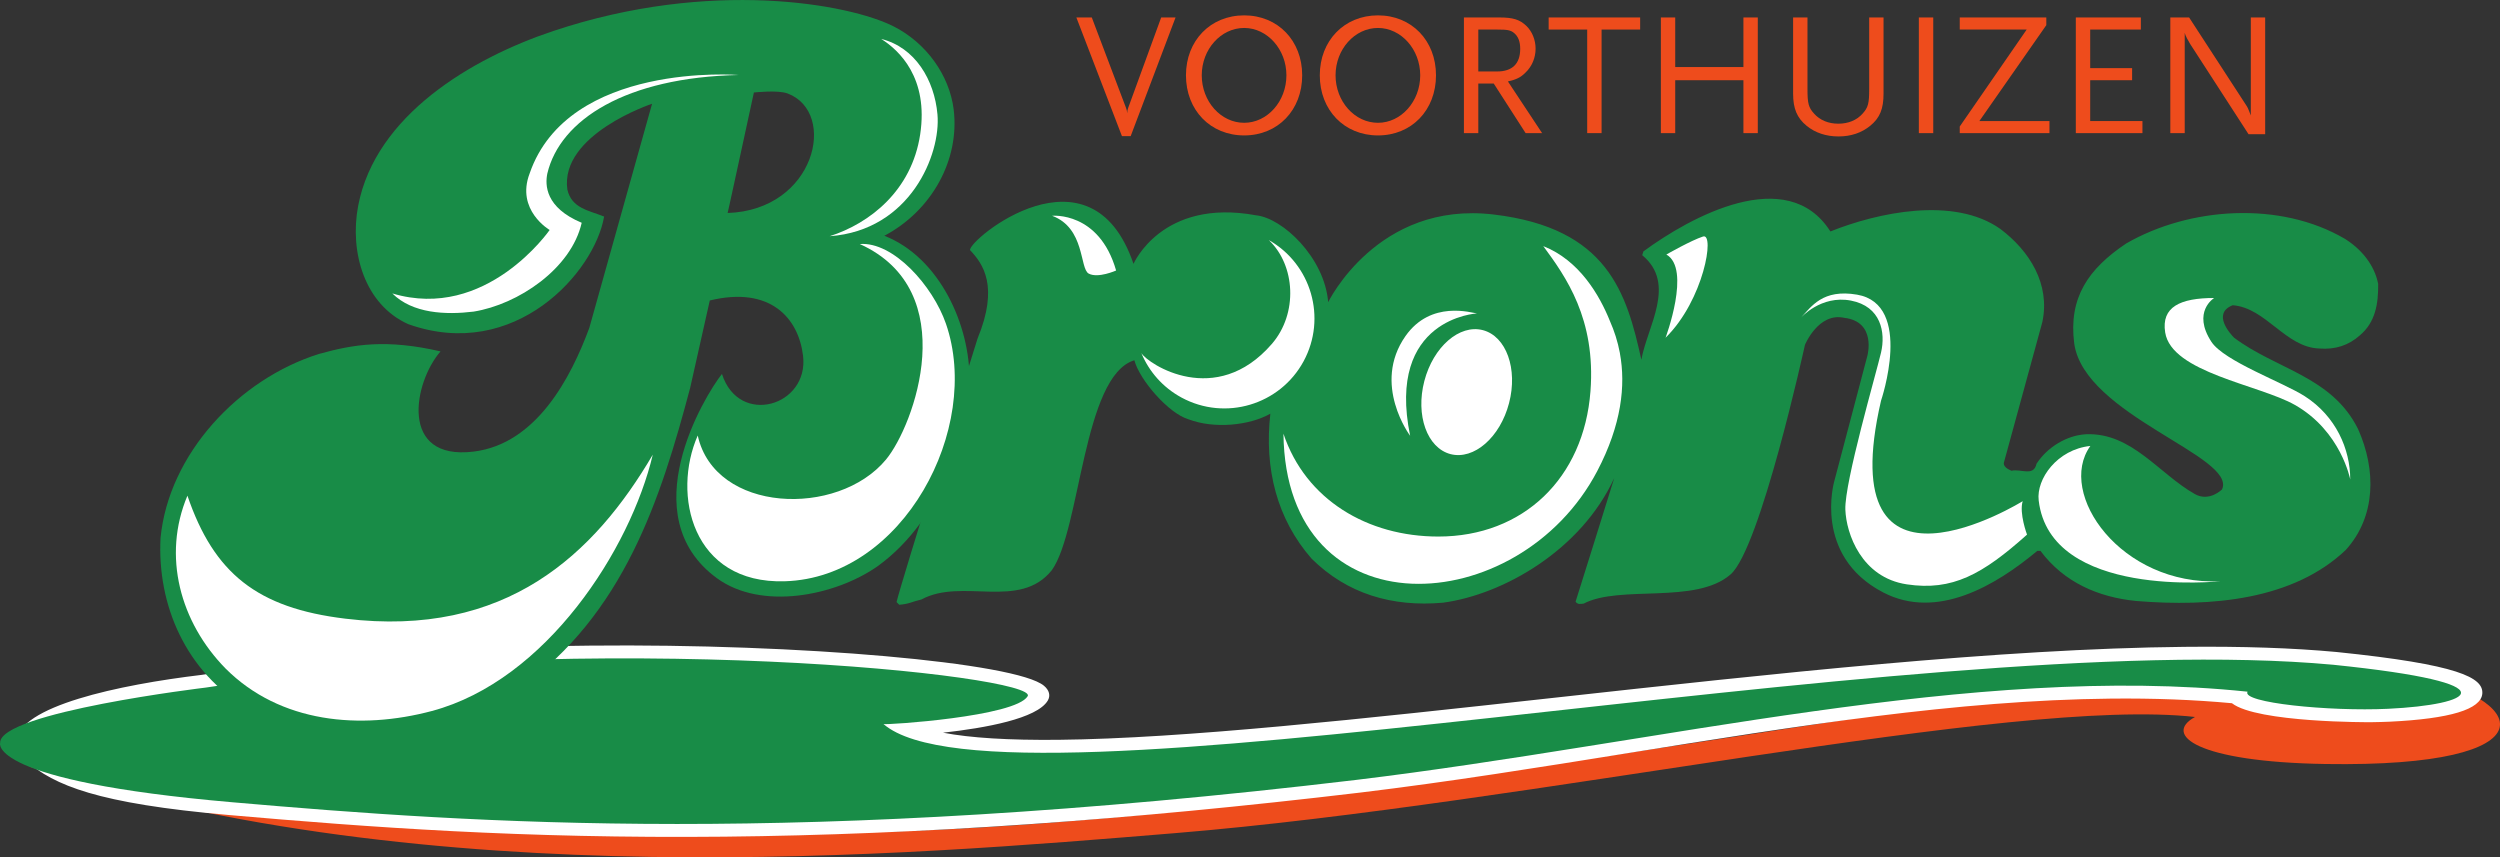 <?xml version="1.0" encoding="UTF-8" standalone="no"?>
<svg
   xmlns:dc="http://purl.org/dc/elements/1.1/"
   xmlns:cc="http://creativecommons.org/ns#"
   xmlns:rdf="http://www.w3.org/1999/02/22-rdf-syntax-ns#"
   xmlns:svg="http://www.w3.org/2000/svg"
   xmlns="http://www.w3.org/2000/svg"
   viewBox="0 0 164.575 56.438"
   height="56.438"
   width="164.575"
   xml:space="preserve"
   version="1.1"
   id="svg2"><rect x="0" y="0" width="164.575" height="56.438" fill="#333333" stroke="none"/><defs
     id="defs6"><clipPath
       id="clipPath18"
       clipPathUnits="userSpaceOnUse"><path
         id="path20"
         d="m 0,0 1316.61,0 0,451 L 0,451 0,0 Z" /></clipPath></defs><g
     transform="matrix(1.25,0,0,-1.25,0,56.438)"
     id="g10"><g
       transform="scale(0.1,0.1)"
       id="g12"><g
         id="g14"><g
           clip-path="url(#clipPath18)"
           id="g16"><path
             id="path22"
             style="fill:#ee4c1c;fill-opacity:1;fill-rule:nonzero;stroke:none"
             d="m 1172.44,99.641 c 0,0 54.71,5.039 93.73,-2.5 67.46,-13.031 79.75,-49.945 -41.59,-47.992 -67.52,1.094 -85.71,15.355 -68.6,24.766 C 1059.58,84.734 806.41,28.152 618.891,12.742 475.836,0.977 227.387,-20.559 15.434,47.754 c 0,0 242.793,-46.992 498.769,-32.18 234.785,13.586 551.107,77.168 658.237,84.066" /><path
             id="path24"
             style="fill:#ffffff;fill-opacity:1;fill-rule:nonzero;stroke:none"
             d="m 1194.38,89.238 c 7.1,-1.973 29.18,-4.727 53.78,-4.465 2.97,0.024 5.84,0.117 8.61,0.246 9.42,0.441 16.5,1.258 21.39,2.078 -7.68,1.918 -22.64,4.668 -51.24,7.598 -24.98,2.324 -55.94,3.086 -90.32,2.324 16.99,-0.398 33.17,-1.422 48.94,-3.066 3.27,-0.351 6.14,-1.543 7.8,-3.289 0.44,-0.449 0.81,-0.938 1.04,-1.426 z M 11.246,59.758 C 11.957,58.484 22.055,44.57 123.805,35.754 196.195,29.453 275.68,23.406 381.266,24.48 c 101.445,1.055 209.636,8.566 330.742,22.969 46.152,5.566 93.601,13.203 139.48,20.566 41.379,6.641 83.399,13.399 125.11,18.73 C 925.934,82.019 873.598,76.277 822.074,70.598 721.176,59.48 625.895,48.992 557.73,48.289 c -0.019,0 -0.019,0 -0.039,0 -54.453,-0.566 -86.73,5.156 -101.613,18.012 -3.144,2.715 -2.586,6.402 1.32,8.738 2.469,1.476 5.829,2.141 9.122,1.914 12.019,0.195 43.015,3.621 57.304,7.488 C 497.328,90.184 416.07,98.953 311.031,97.883 239.176,97.156 171.938,92.078 111.156,82.812 61.371,76.824 14.039,66.102 11.266,60.223 c 0,-0.172 0,-0.332 -0.019,-0.465 z M 381.645,10.879 C 274.43,9.797 193.902,15.906 120.629,22.273 51.215,28.301 28.422,38.016 13.832,50.754 8.695,55.242 8.355,59.016 8.648,60.945 9.547,79.559 62.594,90.859 106.234,96.094 c 61.875,9.433 130.832,14.648 204.395,15.398 110.723,1.137 224.746,-8.941 239.18,-21.148 2.793,-2.348 3.515,-5.188 2.004,-7.777 -5.625,-9.531 -32.961,-14.469 -55.176,-16.93 14.402,-2.766 34.668,-4.004 60.672,-3.75 0,0 0,0 0.019,0 66.348,0.691 160.762,11.09 260.715,22.098 115.508,12.726 234.927,25.887 332.427,26.864 30.19,0.324 57.11,-0.582 80.01,-2.711 64.61,-6.621 77.4,-13.539 76.8,-21.899 -0.61,-8.316 -16.99,-13.277 -48.75,-14.805 -3.19,-0.133 -6.54,-0.234 -9.97,-0.273 -0.61,0 -59.86,-0.312 -73.14,10 -20.13,1.855 -41.08,2.656 -63.84,2.426 C 1030.89,82.754 946.539,69.211 857.262,54.871 811.02,47.43 763.246,39.758 716.371,34.102 593.922,19.539 484.449,11.934 381.645,10.879" /><path
             id="path26"
             style="fill:#188c47;fill-opacity:1;fill-rule:nonzero;stroke:none"
             d="m 108.402,89.402 c 0,0 -108.808,-13.035 -108.328,-29.109 0,0 -7.258,-20.051 122.156,-31.277 129.395,-11.25 298.067,-23.207 591.946,11.754 160.176,19.348 325.414,61.504 469.474,46.465 -3.47,-5.801 42.89,-10.488 74,-9.012 43.93,2.082 68.1,13.25 -28.86,23.191 -222.03,20.527 -702.153,-84.207 -763.513,-31.23 1.282,-0.566 69.571,3.859 75.938,14.68 6.406,10.828 -224.942,36.239 -432.813,4.539" /><path
             id="path28"
             style="fill:#188c47;fill-opacity:1;fill-rule:nonzero;stroke:none"
             d="m 786.637,338.531 c -61.231,7.305 -87.168,-46.172 -87.168,-46.172 -1.895,23.555 -24.102,44.414 -38.047,45.762 -49.551,9.121 -64.473,-25.586 -64.473,-25.586 -22.441,65.957 -87.031,12.637 -86.074,7.246 6.836,-7.226 15.313,-19.004 3.926,-46.621 0,0 -40.488,-129.168 -42.637,-138.734 l 1.406,-1.41 c 5.254,0.375 6.641,1.625 11.7,2.773 21.425,11.641 51.679,-5.777 68.671,15.434 15.215,21.406 16.387,102.367 43.457,110.55 2.754,-10.371 18.028,-28.027 28.575,-31.113 13.535,-5.097 31.836,-3.301 43.047,2.969 -3.262,-28.895 3.437,-55.453 21.738,-76.356 18.711,-18.511 42.422,-25.562 69.238,-23.164 31.875,4.336 72.793,27.778 90.137,65.664 -3.75,-12.3 -16.621,-53.179 -20.371,-65.156 1.23,-1.582 2.422,-1.187 4.258,-0.996 19.16,10.02 58.886,-0.605 77.304,15.313 15.684,13.339 39.239,120.964 39.239,120.964 0,0 7.109,17.266 20.722,14.219 17.051,-2.031 12.168,-19.902 12.168,-19.902 l -17.461,-66.199 c 0,0 -11.367,-39.176 25.742,-58.496 28.316,-14.747 59.176,3.515 81.206,21.875 l 1.66,-0.016 c 12.45,-16.684 30.63,-24.414 50.32,-26.367 39.7,-3.301 82.83,0.562 110.47,26.875 15.95,17.617 16.05,42.168 6.48,63.617 -13.79,27.832 -43.14,31.445 -65.35,48.184 -1.99,2.031 -11.7,12.714 -0.7,17.07 17.59,-1.348 27.83,-22.285 45.68,-22.793 8.3,-0.664 15.43,1.66 21.37,6.992 8.18,6.934 9.68,16.68 9.57,27.051 -1.98,9.98 -8.79,18.242 -17.48,23.691 -34.11,20.039 -81.8,16.856 -115.26,-2.441 -19.98,-13.399 -30.39,-28.594 -27.34,-52.578 5.15,-37.891 85.88,-59.539 77.85,-76.918 0,0 -6.58,-6.703 -14.24,-2.5 -18.98,10.718 -33.2,32.379 -57.15,31.558 -10.54,-0.484 -20.76,-7.011 -26.31,-15.547 -1.46,-6.953 -8.32,-2.515 -13.18,-3.687 -2.03,0.816 -4.86,2.437 -3.85,4.844 l 20.1,73.48 c 4.22,19.922 -6.62,37.363 -22.15,49.043 -24.49,17.305 -64.625,8.613 -89.469,-1.348 -22.734,35.743 -73.77,7.657 -98.477,-10.507 l -0.625,-1.993 c 18.34,-15.097 2.559,-37.714 -0.449,-55.058 -7.754,35 -17.539,69.316 -77.773,76.484" /><path
             id="path30"
             style="fill:#188c47;fill-opacity:1;fill-rule:nonzero;stroke:none"
             d="m 291.48,435.211 c -43.046,-14.356 -93.71,-44.336 -102.851,-92.07 -4.668,-24.571 3.496,-52.11 26.367,-62.344 56.133,-20.039 98.203,27.383 103.145,56.66 -7.969,3.242 -17.129,4.277 -19.356,14.258 -3.984,29.023 44.629,45.156 44.629,45.156 L 310.348,278.805 c -9.746,-26.367 -27.871,-61.039 -60.86,-65.125 -39.609,-4.903 -31.601,36.648 -17.48,52.761 -28.379,6.543 -45.567,3.809 -63.985,-1.328 -42.187,-13.203 -79.218,-52.64 -83.476,-96.961 -1.816,-35.175 13.184,-70.546 46.269,-90.117 42.598,-25.371 103.672,-17.945 142.598,10.625 55.195,39.516 74.473,99.848 90.059,158.602 l 10.332,45.996 c 31.699,7.715 46.738,-9.102 49.121,-29.16 3.144,-26.446 -33.77,-37.403 -42.715,-9.532 -9.316,-11.738 -47.481,-74.793 -2.656,-107.562 23.359,-17.074 62.187,-9.438 84.726,6.363 17.657,12.774 29.805,31.367 37.93,49.731 10.644,24.047 10.352,47.953 10.352,47.953 0.41,28.965 -15.645,64.863 -44.825,76.289 24.942,13.183 39.766,39.961 36.504,66.523 -2.226,17.969 -14.394,35.039 -31.64,43.75 -23.321,11.797 -96.192,25.274 -179.122,-2.402 z m 91.719,-95.879 c 0,-0.391 13.828,63.457 13.828,63.457 0,0 12.657,1.445 17.813,-0.527 26.387,-10.059 14.648,-61.387 -31.641,-62.93" /><path
             id="path32"
             style="fill:#ffffff;fill-opacity:1;fill-rule:nonzero;stroke:none"
             d="m 750.113,250.836 c -4.707,-18.027 1.465,-35.238 13.77,-38.484 12.324,-3.204 26.133,8.789 30.84,26.824 4.726,18.008 -1.446,35.215 -13.77,38.457 -12.324,3.222 -26.133,-8.77 -30.84,-26.797" /><path
             id="path34"
             style="fill:#ffffff;fill-opacity:1;fill-rule:nonzero;stroke:none"
             d="m 367.457,222.141 c 8.965,-40.84 73.711,-43.325 99.141,-12.661 14.785,17.84 40.742,88.836 -13.789,113.504 17.597,1.387 38.437,-21.933 45.371,-41.992 18.984,-54.922 -22.364,-133.758 -84.903,-135.609 -48.886,-1.469 -59.472,45.758 -45.82,76.758" /><path
             id="path36"
             style="fill:#ffffff;fill-opacity:1;fill-rule:nonzero;stroke:none"
             d="m 493.707,391.246 c -1.582,18.106 -11.758,35.352 -29.629,39.746 9.57,-6.015 25,-20.625 20.527,-50.273 -4.472,-29.649 -26.601,-46.895 -47.675,-53.614 42.5,3.047 58.633,43.165 56.777,64.141" /><path
             id="path38"
             style="fill:#ffffff;fill-opacity:1;fill-rule:nonzero;stroke:none"
             d="M 98.707,190.461 C 85.328,158.699 94.898,123.762 118.824,99.402 147.633,70.613 189.84,67.039 227.418,77.059 287.75,93.152 332.008,162.352 343.785,212.059 313.023,159.695 266.598,115.422 181.832,125.691 c -46.367,5.61 -69.16,23.848 -83.125,64.77" /><path
             id="path40"
             style="fill:#ffffff;fill-opacity:1;fill-rule:nonzero;stroke:none"
             d="m 206.617,296.969 c 10.625,-10.625 28.203,-11.367 42.813,-9.571 23.515,3.79 51.425,22.618 56.914,46.778 -19.239,8.027 -19.317,19.941 -18.106,25.918 6.7,28.359 41.465,50.683 100.84,51.914 0,0 -89.765,7.207 -110.137,-51.817 -7.421,-19.375 10.528,-29.804 10.528,-29.804 0,0 -33.399,-48.242 -82.852,-33.418" /><path
             id="path42"
             style="fill:#ffffff;fill-opacity:1;fill-rule:nonzero;stroke:none"
             d="m 668.199,325.074 c 14.004,-13.242 15.528,-38.652 1.563,-54.746 -29.453,-33.945 -65.02,-10.664 -68.692,-4.765 4.024,-9.668 11.25,-18.067 21.172,-23.438 23.047,-12.461 51.817,-3.887 64.297,19.141 12.305,22.773 4.063,51.093 -18.34,63.808" /><path
             id="path44"
             style="fill:#ffffff;fill-opacity:1;fill-rule:nonzero;stroke:none"
             d="m 837.613,279.938 c 0.137,-0.45 0.274,-0.899 0.391,-1.348 -0.117,0.449 -0.254,0.898 -0.391,1.348 z m 15.508,-14.59 0.02,-0.02 c 0,0 -0.02,0.195 -0.059,0.332 -1.133,6.055 -2.949,11.602 -5.195,16.68 -5.528,13.769 -16.133,32.051 -35.137,39.551 11.953,-16.211 27.715,-38.321 24.863,-76.328 -3.437,-45.883 -35.429,-76.629 -80.136,-76.629 -37.207,0 -69.903,19.336 -81.563,54.164 1.191,-105.61 123.906,-98.481 165.274,-19.653 12.812,24.461 15.019,45.067 11.933,61.903" /><path
             id="path46"
             style="fill:#ffffff;fill-opacity:1;fill-rule:nonzero;stroke:none"
             d="m 777.828,286.441 c 0,0 -47.91,-2.441 -35.195,-64.437 0,0 -20.293,27.074 -2.442,52.523 13.399,19.082 34.922,12.188 37.637,11.914" /><path
             id="path48"
             style="fill:#ffffff;fill-opacity:1;fill-rule:nonzero;stroke:none"
             d="m 877.574,317.457 c 0,0 13.067,7.481 19.336,9.492 6.27,2.012 0.43,-33.476 -19.765,-53.32 0,0 13.632,36.348 0.429,43.828" /><path
             id="path50"
             style="fill:#ffffff;fill-opacity:1;fill-rule:nonzero;stroke:none"
             d="m 554.078,337.867 c 0,0 24.766,2.442 33.711,-28.828 0,0 -9.551,-4.258 -14.434,-1.621 -4.863,2.637 -1.816,23.965 -19.277,30.449" /><path
             id="path52"
             style="fill:#ffffff;fill-opacity:1;fill-rule:nonzero;stroke:none"
             d="m 948.336,284.098 c 0,0 10.605,12.148 26.445,9.101 15.84,-3.047 18.34,-16.777 15.84,-27.402 -2.48,-10.645 -19.297,-68.445 -18.789,-82.645 0.449,-12.617 8.418,-35.8 32.378,-39.39 23.99,-3.598 39.89,5.269 63.3,26.187 0,0 -4.23,11.289 -2.28,17.617 0,0 -101.406,-62.886 -74.609,52.918 0,0 17.299,50.684 -12.598,55.84 -18.183,3.125 -24.062,-6.289 -29.687,-12.226" /><path
             id="path54"
             style="fill:#ffffff;fill-opacity:1;fill-rule:nonzero;stroke:none"
             d="m 1169.29,145.383 c -52.38,-2.406 -86.35,46.289 -68.42,71.265 -17.55,-1.835 -28.53,-17.437 -27.22,-28.652 6.05,-52.09 95.64,-42.613 95.64,-42.613" /><path
             id="path56"
             style="fill:#ffffff;fill-opacity:1;fill-rule:nonzero;stroke:none"
             d="m 1166.05,294.566 c 0,0 -11.78,-7.246 -1.43,-23.086 6.68,-10.195 37.89,-21.406 49.14,-28.632 16.45,-10.547 23.97,-27.899 23.97,-43.875 0,0 -4.81,25.468 -29.16,39.285 -18.81,10.644 -64.98,17.051 -68.3,38.164 -2.13,13.437 7.91,18.144 25.78,18.144" /><path
             id="path58"
             style="fill:#ee4c1c;fill-opacity:1;fill-rule:nonzero;stroke:none"
             d="m 595.465,379.82 -4.61,0 -24.003,62.489 8.125,0 17.996,-47.536 c 0.363,-0.824 0.558,-1.761 0.656,-2.949 0,1.11 0.176,1.926 0.547,2.949 l 17.351,47.536 7.571,0 -23.633,-62.489" /><path
             id="path60"
             style="fill:#ee4c1c;fill-opacity:1;fill-rule:nonzero;stroke:none"
             d="m 655.23,436.781 c -12.285,0 -22.343,-11.273 -22.343,-24.926 0,-13.765 10.058,-25.019 22.343,-25.019 12.176,0 22.247,11.254 22.247,25.019 0,13.653 -10.071,24.926 -22.247,24.926 z m 0,-56.597 c -17.734,0 -30.656,13.289 -30.656,31.671 0,18.266 12.922,31.559 30.656,31.559 17.715,0 30.555,-13.293 30.555,-31.559 0,-18.382 -12.84,-31.671 -30.555,-31.671" /><path
             id="path62"
             style="fill:#ee4c1c;fill-opacity:1;fill-rule:nonzero;stroke:none"
             d="m 725.699,436.781 c -12.285,0 -22.344,-11.273 -22.344,-24.926 0,-13.765 10.059,-25.019 22.344,-25.019 12.176,0 22.246,11.254 22.246,25.019 0,13.653 -10.07,24.926 -22.246,24.926 z m 0,-56.597 c -17.715,0 -30.644,13.289 -30.644,31.671 0,18.266 12.929,31.559 30.644,31.559 17.715,0 30.555,-13.293 30.555,-31.559 0,-18.382 -12.84,-31.671 -30.555,-31.671" /><path
             id="path64"
             style="fill:#ee4c1c;fill-opacity:1;fill-rule:nonzero;stroke:none"
             d="m 797.281,434.199 c -1.855,1.453 -3.418,1.739 -8.867,1.739 l -9.883,0 0,-22.071 9.883,0 c 8.027,0 12.188,4.078 12.188,11.922 0,3.883 -1.114,6.656 -3.321,8.41 z m 6.172,-52.804 -16.797,26.121 -8.125,0 0,-26.121 -7.57,0 0,60.914 18.566,0 c 7.383,0 10.879,-1.11 14.395,-4.512 2.949,-2.859 4.785,-7.305 4.785,-11.918 0,-4.789 -1.914,-9.41 -5.352,-12.637 -2.48,-2.492 -4.699,-3.597 -9.218,-4.64 l 17.996,-27.207 -8.68,0" /><path
             id="path66"
             style="fill:#ee4c1c;fill-opacity:1;fill-rule:nonzero;stroke:none"
             d="m 843.453,435.938 0,-54.543 -7.57,0 0,54.543 -20.301,0 0,6.371 48.184,0 0,-6.371 -20.313,0" /><path
             id="path68"
             style="fill:#ee4c1c;fill-opacity:1;fill-rule:nonzero;stroke:none"
             d="m 918.16,381.395 0,27.859 -35.918,0 0,-27.859 -7.558,0 0,60.914 7.558,0 0,-26.118 35.918,0 0,26.118 7.567,0 0,-60.914 -7.567,0" /><path
             id="path70"
             style="fill:#ee4c1c;fill-opacity:1;fill-rule:nonzero;stroke:none"
             d="m 984.938,385.258 c -4.512,-3.688 -10.157,-5.613 -16.7,-5.613 -6.562,0 -12.285,1.925 -16.808,5.613 -5.078,4.16 -7.11,9.058 -7.11,16.992 l 0,40.059 7.571,0 0,-37.739 c 0,-7.582 0.554,-9.711 3.515,-12.945 3.047,-3.402 7.469,-5.262 12.735,-5.262 5.273,0 9.695,1.86 12.734,5.262 2.957,3.234 3.516,5.363 3.516,12.945 l 0,37.739 7.558,0 0,-40.059 c 0,-8.129 -1.933,-12.832 -7.011,-16.992" /><path
             id="path72"
             style="fill:#ee4c1c;fill-opacity:1;fill-rule:nonzero;stroke:none"
             d="m 1010.54,381.395 7.582,0 0,60.914 -7.582,0 0,-60.914 z" /><path
             id="path74"
             style="fill:#ee4c1c;fill-opacity:1;fill-rule:nonzero;stroke:none"
             d="m 1032.08,381.395 0,3.492 35.25,51.051 -35.25,0 0,6.371 45.59,0 0,-4.051 -35.26,-50.508 36.92,0 0,-6.355 -47.25,0" /><path
             id="path76"
             style="fill:#ee4c1c;fill-opacity:1;fill-rule:nonzero;stroke:none"
             d="m 1093.21,381.395 0,60.914 34.25,0 0,-6.371 -26.68,0 0,-20.313 22.07,0 0,-6.371 -22.07,0 0,-21.504 27.52,0 0,-6.355 -35.09,0" /><path
             id="path78"
             style="fill:#ee4c1c;fill-opacity:1;fill-rule:nonzero;stroke:none"
             d="m 1184.16,380.836 -30.75,47.531 c -0.26,0.457 -0.73,1.219 -1.19,2.125 -0.37,0.656 -0.64,1.02 -0.74,1.391 -0.37,0.652 -0.55,1.105 -0.92,2.316 l 0,-52.804 -7.58,0 0,60.914 9.89,0 30.19,-46.43 c 0.27,-0.367 0.55,-0.914 0.82,-1.477 0.37,-0.929 0.47,-1.019 1.12,-2.777 0.09,-0.164 0.17,-0.535 0.37,-0.926 l 0,51.61 7.56,0 0,-61.473 -8.77,0" /></g></g></g></g></svg>